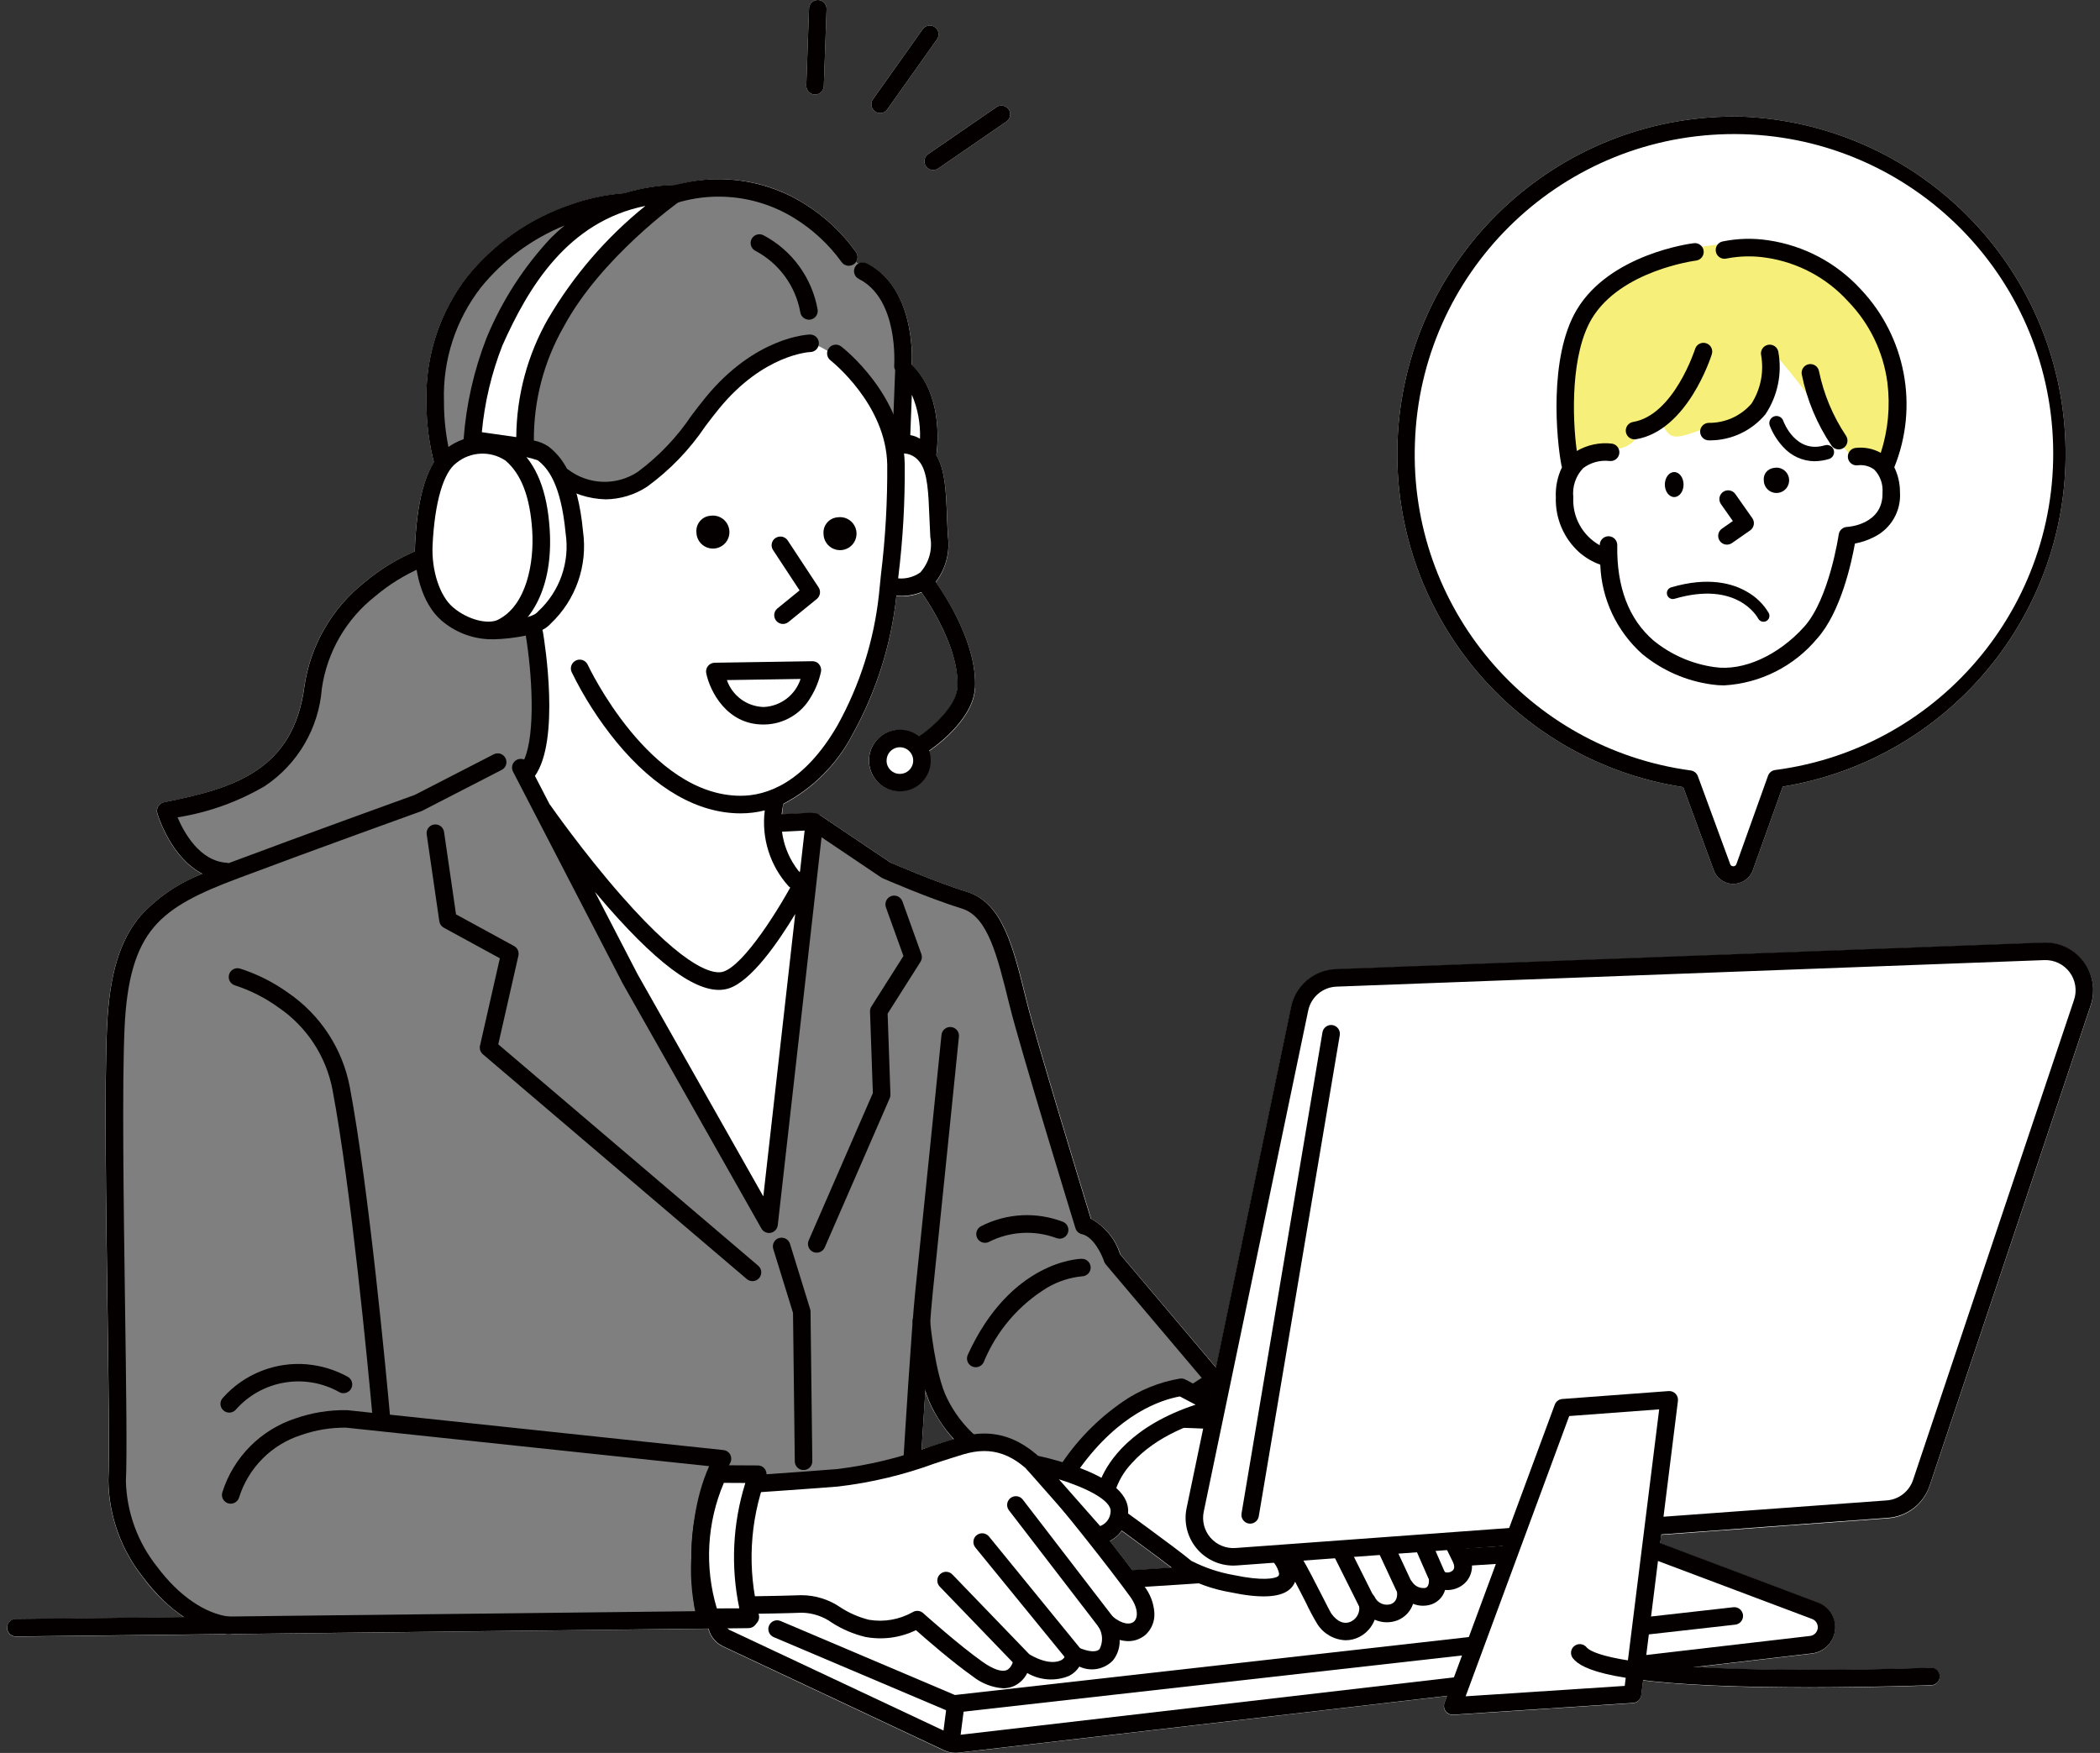 <svg width="115" height="96" viewBox="0 0 115 96" fill="none" xmlns="http://www.w3.org/2000/svg">
<rect x="0" y="0" width="115" height="96" fill="#333333" stroke="none"/>
<g id="Group 189">
<path id="&#227;&#131;&#145;&#227;&#130;&#185; 76074" d="M50.832 8.437L54.568 5.866C54.786 5.716 55.085 5.771 55.236 5.989C55.386 6.208 55.331 6.507 55.112 6.657L51.376 9.228C51.158 9.379 50.859 9.323 50.709 9.105C50.558 8.886 50.614 8.587 50.832 8.437Z" fill="white"/>
<path id="&#227;&#131;&#145;&#227;&#130;&#185; 76075" d="M50.527 1.601C50.68 1.385 50.98 1.334 51.196 1.487C51.412 1.64 51.463 1.94 51.31 2.156L48.589 5.991C48.436 6.207 48.136 6.258 47.92 6.104C47.704 5.951 47.653 5.651 47.806 5.435L50.527 1.601Z" fill="white"/>
<path id="&#227;&#131;&#145;&#227;&#130;&#185; 76076" d="M44.803 0C45.068 0.01 45.275 0.233 45.265 0.498L45.113 4.715C45.103 4.972 44.892 5.177 44.634 5.177H44.616C44.351 5.167 44.145 4.945 44.154 4.68L44.304 0.463C44.308 0.335 44.363 0.214 44.457 0.128C44.551 0.041 44.675 -0.005 44.803 0Z" fill="white"/>
<path id="&#227;&#131;&#145;&#227;&#130;&#185; 76077" d="M0.865 88.67L10.071 88.566C9.204 87.972 8.444 87.234 7.826 86.384C6.624 84.875 5.956 83.01 5.928 81.082C5.995 79.737 5.943 75.945 5.881 71.551C5.802 65.856 5.712 59.401 5.856 56.233C5.987 53.38 6.55 51.509 7.683 50.166C8.62 49.145 9.781 48.356 11.075 47.861C9.336 46.956 8.643 44.661 8.609 44.543C8.571 44.414 8.59 44.275 8.66 44.16C8.73 44.045 8.845 43.964 8.977 43.938C12.823 43.184 16.056 42.185 16.664 37.599C16.993 35.349 18.169 33.31 19.952 31.899C20.781 31.202 21.708 30.631 22.703 30.205L22.718 30.2C22.718 30.074 22.718 29.949 22.725 29.828C22.827 27.761 23.176 26.254 23.762 25.325C23.49 24.234 23.354 23.114 23.356 21.991C23.291 19.521 24.081 17.105 25.592 15.15C27.068 13.332 29.027 11.968 31.243 11.214C32.195 10.877 33.186 10.667 34.193 10.588C35.093 10.313 36.028 10.16 36.969 10.136C36.994 10.135 37.018 10.137 37.042 10.14C39.409 9.472 41.948 9.836 44.031 11.143C45.148 11.833 46.117 12.739 46.879 13.809C46.988 13.975 46.983 14.192 46.866 14.353C46.909 14.383 46.955 14.42 47.004 14.455C47.145 14.37 47.32 14.363 47.467 14.437C50.005 15.714 49.969 19.287 49.937 19.986C51.591 21.595 51.379 24.206 51.281 24.948C51.764 25.754 51.811 26.944 51.864 28.309C51.877 28.651 51.891 29.004 51.912 29.367C52.036 30.261 51.796 31.168 51.246 31.885C51.833 32.715 53.522 35.329 53.397 37.699C53.301 39.496 51.003 41.048 50.904 41.113C50.883 41.127 50.861 41.14 50.837 41.15C50.891 41.318 50.918 41.493 50.918 41.67C50.906 42.588 50.154 43.324 49.237 43.316C48.319 43.308 47.58 42.559 47.584 41.641C47.588 40.723 48.333 39.98 49.251 39.98C49.638 39.98 50.012 40.116 50.308 40.365C50.328 40.346 50.348 40.33 50.37 40.315C50.925 39.944 52.378 38.74 52.437 37.648C52.546 35.607 50.994 33.202 50.465 32.445C50.028 32.623 49.555 32.692 49.086 32.647C49.086 32.655 49.086 32.664 49.086 32.672C48.799 35.328 47.983 37.9 46.686 40.236C45.842 41.862 44.52 43.19 42.897 44.04C42.865 44.226 42.843 44.414 42.83 44.602L44.376 44.525C44.548 44.543 44.719 44.577 44.886 44.625L48.772 47.243C49.096 47.383 51.326 48.34 52.983 48.856C54.907 49.452 55.485 51.801 56.216 54.771L56.237 54.857C56.736 56.884 59.284 65.219 59.752 66.75C60.52 67.166 61.096 67.865 61.359 68.699L66.6 74.897L70.711 55.175C70.955 53.998 71.97 53.141 73.17 53.098L111.916 51.642C112.773 51.61 113.591 52.001 114.105 52.688C114.618 53.374 114.762 54.27 114.489 55.083L105.673 81.375C105.34 82.374 104.439 83.074 103.389 83.15L90.971 84.057L90.913 84.524L99.557 87.78C100.179 88.015 100.56 88.645 100.479 89.305C100.397 89.966 99.876 90.485 99.215 90.562L92.82 91.306C93.912 91.37 95.203 91.418 96.731 91.441C101.273 91.514 105.677 91.343 105.721 91.341C105.986 91.331 106.209 91.537 106.22 91.802C106.23 92.067 106.024 92.29 105.759 92.3C105.723 92.3 102.712 92.419 99.098 92.419C98.325 92.419 97.524 92.413 96.719 92.4C93.677 92.351 91.518 92.213 89.976 92.028L89.873 92.853C89.844 93.082 89.658 93.258 89.428 93.273L79.583 93.917H79.549C79.391 93.917 79.244 93.84 79.154 93.711C79.065 93.582 79.044 93.418 79.098 93.27L79.243 92.881L52.486 95.993C52.451 95.997 52.418 96.001 52.379 96.003H52.287C52.082 96.001 51.88 95.955 51.694 95.868L39.579 90.169C39.181 89.982 38.889 89.623 38.789 89.194L12.637 89.491C12.602 89.499 12.567 89.504 12.531 89.504C12.513 89.505 12.494 89.505 12.476 89.504L12.424 89.497L0.873 89.628H0.868C0.603 89.63 0.387 89.416 0.385 89.151C0.384 88.886 0.597 88.67 0.862 88.668M62.01 86.001L64.15 85.861C63.459 85.328 62.374 84.53 61.431 83.844C61.259 84.078 61.035 84.268 60.776 84.401C61.218 84.965 61.64 85.51 62.01 86.001ZM50.927 79.232C51.349 79.097 51.783 78.955 52.22 78.819C51.742 78.283 51.335 77.687 51.011 77.046C50.875 76.77 50.761 76.484 50.671 76.19C50.583 77.526 50.507 78.739 50.469 79.38L50.929 79.231" fill="white"/>
<path id="&#227;&#131;&#145;&#227;&#130;&#185; 76078" d="M95.422 6.389C104.886 6.786 112.515 14.281 113.083 23.739C113.652 33.197 106.975 41.551 97.627 43.08L95.973 47.699C95.969 47.71 95.964 47.722 95.959 47.733C95.763 48.166 95.319 48.433 94.844 48.402C94.369 48.371 93.963 48.049 93.825 47.593L92.176 43.106C82.553 41.626 75.733 32.926 76.591 23.225C77.449 13.524 85.689 6.157 95.422 6.389Z" fill="white"/>
<path id="&#227;&#131;&#145;&#227;&#130;&#185; 76079" fill-rule="evenodd" clip-rule="evenodd" d="M36.014 11.251C37.582 9.504 41.762 10.855 43.507 11.331C44.814 11.688 46.479 14.11 46.479 14.11C46.479 14.11 47.601 14.57 48.956 16.742C50.312 18.915 49.057 23.954 49.057 23.954C48.149 21.681 46.805 19.832 44.582 18.834C42.204 18.967 40.032 20.227 38.736 22.227C37.443 24.215 35.661 25.837 33.562 26.94C32.793 27.334 31.698 26.843 31.097 26.136C30.589 25.539 28.826 23.989 28.678 24.261C28.678 24.261 29.427 20.963 30.015 18.547C30.604 16.131 34.445 12.998 36.013 11.25" fill="#7F7F80"/>
<path id="&#227;&#131;&#145;&#227;&#130;&#185; 76080" fill-rule="evenodd" clip-rule="evenodd" d="M94.255 13.361C98.815 12.82 101.885 16.3 103.296 19.09C104.707 21.88 102.864 25.425 102.864 25.425C102.252 25.438 101.66 25.21 101.214 24.791C100.55 24.043 99.976 23.218 99.504 22.335C98.761 21.273 97.959 20.255 97.1 19.285L96.957 21.191C97.317 21.922 95.29 23.993 93.842 23.496C93.299 23.311 92.214 24.055 91.601 23.881C91.059 23.728 90.997 22.615 90.382 23.023C89.932 23.322 89.688 24.025 89.349 24.262C89.004 24.526 88.57 24.645 88.139 24.591L86.124 25.281C86.124 25.281 85.04 20.666 86.268 17.903C87.521 15.085 89.702 13.903 94.264 13.362" fill="#F6EF79"/>
<path id="&#227;&#131;&#145;&#227;&#130;&#185; 76081" fill-rule="evenodd" clip-rule="evenodd" d="M32.805 11.477C30.52 13.032 28.701 15.179 27.543 17.688C26.636 19.928 25.922 22.241 25.408 24.602L24.244 25.176C23.615 22.364 23.894 19.425 25.041 16.782C27.092 12.238 32.805 11.477 32.805 11.477Z" fill="#7F7F80"/>
<path id="&#227;&#131;&#145;&#227;&#130;&#185; 76082" fill-rule="evenodd" clip-rule="evenodd" d="M15.41 41.6C16.722 40.081 17.037 37.687 17.319 36.149C17.595 34.641 19.155 33.016 20.175 32.214C21.105 31.494 22.082 30.838 23.1 30.25C22.709 30.659 24.115 33.889 25.559 34.178C26.125 34.275 26.697 34.329 27.271 34.34C28.199 34.372 29.031 34.34 29.031 34.34C30.003 36.745 29.954 39.442 28.897 41.811L11.74 47.861C10.859 47.48 10.159 46.775 9.784 45.892C9.553 45.37 9.447 44.8 9.475 44.228C10.938 44.112 13.649 43.64 15.41 41.6Z" fill="#7F7F80"/>
<path id="&#227;&#131;&#145;&#227;&#130;&#185; 76083" fill-rule="evenodd" clip-rule="evenodd" d="M11.175 48.333L22.855 44.041L28.514 41.375L36.84 57.893L42.215 66.534L44.806 44.608L48.986 48.098L50.614 48.398L52.958 49.339L54.413 50.403L55.003 51.882L59.512 66.917C60.16 67.374 60.61 68.06 60.771 68.837L66.281 75.25C65.887 75.25 65.512 75.827 65.078 75.88C61.961 76.263 58.498 80.424 58.498 80.424L57.094 80.429L55.225 79.177L52.929 78.925C51.776 77.867 50.944 76.507 50.525 74.999L50.01 79.851L44.658 80.851L41.866 81.201L39.421 80.736C38.855 81.415 38.491 82.239 38.371 83.115C38.17 84.942 38.245 86.789 38.592 88.594L12.136 89.035C9.955 88.296 8.56 86.387 7.589 84.897C6.684 83.508 6.441 82.27 6.307 80.094L6.142 60.154C6.04 55.998 6.567 52.279 8.341 50.138C8.976 49.372 10.403 48.919 11.178 48.332" fill="#7F7F80"/>
<path id="&#227;&#131;&#145;&#227;&#130;&#185; 76084" d="M24.423 24.581C25.553 23.681 27.145 23.648 28.312 24.5C29.382 25.416 29.967 26.885 30.102 28.99C30.314 32.29 28.995 34.157 27.69 34.804C27.396 34.943 27.074 35.012 26.749 35.006C25.799 34.961 24.892 34.599 24.172 33.977C23.08 33.036 22.662 31.204 22.731 29.802C22.865 27.057 23.436 25.299 24.423 24.579M24.797 33.25C25.643 33.977 26.755 34.196 27.263 33.944C28.834 33.165 29.259 30.822 29.145 29.052C29.027 27.218 28.55 25.968 27.688 25.228C26.859 24.67 25.762 24.722 24.989 25.356C24.279 25.874 23.805 27.512 23.689 29.851C23.622 31.232 24.076 32.63 24.797 33.25Z" fill="#040000"/>
<path id="&#227;&#131;&#145;&#227;&#130;&#185; 76085" d="M31.11 25.711C32.224 26.563 33.755 26.615 34.925 25.842C36.075 24.988 37.071 23.944 37.869 22.753C38.138 22.398 38.396 22.061 38.648 21.754C41.361 18.448 44.225 18.326 44.342 18.32H44.357C44.622 18.317 44.84 18.528 44.844 18.793C44.848 19.058 44.636 19.276 44.371 19.28C44.346 19.28 41.829 19.391 39.389 22.364C39.148 22.657 38.898 22.987 38.632 23.335C37.768 24.621 36.685 25.746 35.432 26.657C34.759 27.097 33.974 27.336 33.169 27.346C32.252 27.323 31.359 27.037 30.598 26.524C30.374 26.383 30.307 26.086 30.448 25.862C30.589 25.637 30.886 25.57 31.11 25.711Z" fill="#040000"/>
<path id="&#227;&#131;&#145;&#227;&#130;&#185; 76086" d="M31.546 36.167C31.787 36.056 32.072 36.161 32.183 36.401C32.216 36.473 35.562 43.58 40.556 43.58H40.562C41.961 43.58 44.016 42.908 45.857 39.733C47.087 37.517 47.861 35.077 48.133 32.556C48.17 32.182 48.207 31.817 48.244 31.458C48.488 29.462 48.602 27.451 48.586 25.44C48.524 22.143 45.532 19.776 45.48 19.735C45.27 19.573 45.231 19.272 45.393 19.062C45.555 18.852 45.856 18.813 46.066 18.975C46.205 19.082 49.474 21.645 49.545 25.422C49.563 27.472 49.447 29.522 49.198 31.557C49.161 31.915 49.124 32.278 49.087 32.651C48.8 35.307 47.983 37.879 46.687 40.215C45.843 41.84 44.521 43.168 42.899 44.018C42.588 45.375 42.944 46.799 43.857 47.849C44.048 48.033 44.054 48.337 43.871 48.528C43.688 48.72 43.384 48.726 43.192 48.542C42.167 47.414 41.688 45.893 41.881 44.381C41.45 44.489 41.007 44.543 40.562 44.543H40.553C38.211 44.543 35.865 43.194 33.766 40.644C32.801 39.465 31.976 38.178 31.306 36.809C31.195 36.568 31.3 36.283 31.541 36.172" fill="#040000"/>
<path id="&#227;&#131;&#145;&#227;&#130;&#185; 76087" d="M44.855 36.382C44.948 36.492 44.987 36.637 44.961 36.778C44.855 37.274 44.664 37.749 44.398 38.181C43.877 39.093 42.912 39.663 41.861 39.677H41.794C39.793 39.677 38.879 37.85 38.675 36.872C38.646 36.732 38.681 36.586 38.77 36.474C38.86 36.362 38.994 36.297 39.138 36.294L44.485 36.211C44.629 36.209 44.766 36.271 44.859 36.38M39.806 37.244C40.102 38.099 40.892 38.684 41.795 38.717H41.844C42.763 38.668 43.557 38.058 43.841 37.182L39.806 37.244Z" fill="#040000"/>
<path id="&#227;&#131;&#145;&#227;&#130;&#185; 76088" d="M46.744 14.476C46.523 14.622 46.226 14.562 46.08 14.341C45.384 13.381 44.506 12.567 43.497 11.946C41.303 10.589 38.584 10.393 36.219 11.421C35.972 11.517 35.694 11.393 35.599 11.146C35.504 10.898 35.627 10.62 35.874 10.525C38.533 9.389 41.579 9.622 44.034 11.149C45.152 11.839 46.12 12.745 46.883 13.815C47.028 14.037 46.966 14.334 46.744 14.479" fill="#040000"/>
<path id="&#227;&#131;&#145;&#227;&#130;&#185; 76089" d="M42.471 29.463C42.692 29.317 42.989 29.377 43.136 29.597L44.827 32.166C44.963 32.372 44.92 32.647 44.729 32.803L43.169 34.071C42.963 34.23 42.669 34.195 42.505 33.993C42.341 33.791 42.367 33.496 42.565 33.327L43.787 32.332L42.335 30.125C42.188 29.905 42.249 29.607 42.469 29.461" fill="#040000"/>
<path id="&#227;&#131;&#145;&#227;&#130;&#185; 76090" fill-rule="evenodd" clip-rule="evenodd" d="M38.9 28.245C39.274 28.186 39.645 28.367 39.83 28.697C40.015 29.028 39.975 29.439 39.729 29.727C39.483 30.015 39.083 30.119 38.728 29.988C38.373 29.857 38.136 29.518 38.136 29.14C38.103 28.683 38.444 28.284 38.9 28.245Z" fill="#040000"/>
<path id="&#227;&#131;&#145;&#227;&#130;&#185; 76091" fill-rule="evenodd" clip-rule="evenodd" d="M45.861 28.331C46.235 28.272 46.606 28.453 46.791 28.783C46.976 29.114 46.935 29.525 46.69 29.813C46.444 30.101 46.044 30.205 45.689 30.074C45.334 29.943 45.097 29.604 45.097 29.225C45.064 28.769 45.404 28.37 45.861 28.331Z" fill="#040000"/>
<path id="&#227;&#131;&#145;&#227;&#130;&#185; 76092" d="M53.386 37.682C53.29 39.48 50.992 41.032 50.894 41.097C50.673 41.244 50.375 41.184 50.228 40.964C50.081 40.743 50.141 40.445 50.361 40.298C50.916 39.927 52.369 38.724 52.428 37.631C52.537 35.59 50.985 33.184 50.456 32.428C49.925 32.638 49.346 32.693 48.785 32.585C48.527 32.527 48.364 32.27 48.422 32.011C48.48 31.753 48.736 31.59 48.995 31.648C49.484 31.744 49.99 31.636 50.398 31.349C50.872 30.822 51.074 30.103 50.945 29.405C50.924 29.034 50.91 28.675 50.896 28.33C50.845 27.026 50.801 25.899 50.388 25.333C50.349 25.284 50.313 25.24 50.277 25.198C50.023 24.917 49.643 24.784 49.269 24.847C49.047 24.899 48.82 24.787 48.725 24.58C48.63 24.373 48.693 24.128 48.877 23.993L49.021 20.27C48.979 20.189 48.96 20.099 48.968 20.008C48.968 19.972 49.221 16.378 47.032 15.277C46.795 15.158 46.699 14.869 46.818 14.632C46.937 14.395 47.225 14.299 47.462 14.418C50 15.695 49.964 19.269 49.932 19.968C51.586 21.577 51.374 24.187 51.276 24.929C51.76 25.736 51.806 26.926 51.859 28.29C51.873 28.632 51.886 28.986 51.907 29.348C52.031 30.243 51.791 31.15 51.242 31.866C51.828 32.697 53.517 35.311 53.392 37.68M49.934 21.615L49.849 23.828C50.037 23.86 50.217 23.927 50.381 24.025C50.412 23.199 50.259 22.375 49.934 21.615Z" fill="#040000"/>
<path id="&#227;&#131;&#145;&#227;&#130;&#185; 76093" d="M7.69 50.158C8.627 49.137 9.788 48.348 11.082 47.853C9.343 46.949 8.65 44.653 8.616 44.535C8.578 44.406 8.597 44.267 8.667 44.152C8.737 44.037 8.852 43.957 8.984 43.931C12.83 43.176 16.063 42.178 16.671 37.592C17 35.342 18.177 33.302 19.96 31.892C20.789 31.195 21.716 30.624 22.711 30.197C22.958 30.101 23.236 30.223 23.332 30.47C23.429 30.717 23.307 30.995 23.06 31.092C22.152 31.487 21.306 32.012 20.549 32.651C18.957 33.899 17.909 35.714 17.623 37.718C17.456 39.877 16.308 41.842 14.508 43.046C13.034 43.911 11.411 44.493 9.723 44.761C10.072 45.585 10.929 47.154 12.41 47.248C12.448 47.251 12.486 47.258 12.522 47.269L12.661 47.217C16.789 45.671 22.265 43.694 22.716 43.532L27.035 41.31C27.271 41.188 27.56 41.281 27.681 41.517C27.802 41.753 27.709 42.042 27.474 42.163L23.126 44.4C23.108 44.409 23.089 44.417 23.069 44.425C23.012 44.445 17.277 46.508 12.998 48.116C10.894 48.905 9.395 49.626 8.424 50.777C7.436 51.947 6.945 53.641 6.822 56.268C6.679 59.408 6.769 65.847 6.848 71.526C6.91 75.936 6.963 79.745 6.894 81.118C6.94 82.823 7.54 84.466 8.602 85.799C9.784 87.387 11.238 88.386 12.593 88.541C12.847 88.568 13.036 88.79 13.021 89.045C13.007 89.3 12.795 89.5 12.539 89.498C12.521 89.499 12.503 89.499 12.484 89.498C10.867 89.313 9.171 88.175 7.832 86.375C6.63 84.867 5.963 83.002 5.935 81.073C6.002 79.729 5.949 75.936 5.888 71.543C5.808 65.847 5.718 59.392 5.863 56.224C5.993 53.371 6.557 51.501 7.69 50.158Z" fill="#040000"/>
<path id="&#227;&#131;&#145;&#227;&#130;&#185; 76094" d="M34.057 53.776L28.094 42.259C28.001 42.08 28.03 41.862 28.167 41.713C28.304 41.565 28.519 41.518 28.705 41.596C29.344 40.149 29.128 36.831 28.793 34.807C28.198 34.931 27.592 35 26.984 35.012C26.719 35.018 26.5 34.807 26.494 34.542C26.489 34.277 26.699 34.058 26.964 34.053C27.925 34.032 29.133 33.833 29.408 33.546L29.469 33.483C30.651 32.394 31.215 30.79 30.974 29.201C30.718 26.47 29.978 25.613 29.443 25.206C28.686 24.955 27.888 24.849 27.091 24.895C26.929 24.895 26.777 24.814 26.688 24.677L25.799 24.55C25.55 24.515 25.371 24.293 25.389 24.042C25.53 22.151 25.951 20.29 26.638 18.522C27.475 16.487 28.675 14.621 30.181 13.016C30.421 12.779 30.667 12.556 30.92 12.348C29.13 13.073 27.552 14.24 26.337 15.741C24.96 17.512 24.244 19.707 24.312 21.948C24.306 23.044 24.444 24.136 24.723 25.196C24.8 25.45 24.656 25.718 24.403 25.795C24.149 25.872 23.881 25.729 23.804 25.475C23.497 24.335 23.346 23.159 23.352 21.979C23.288 19.51 24.079 17.094 25.589 15.14C27.065 13.322 29.024 11.957 31.24 11.204C32.192 10.866 33.183 10.656 34.19 10.578C35.091 10.302 36.025 10.15 36.967 10.125C37.179 10.118 37.371 10.252 37.438 10.454C37.505 10.656 37.432 10.878 37.257 10.999C37.213 11.029 32.919 14.077 30.867 17.898C29.784 19.794 29.221 21.943 29.236 24.126C29.517 24.178 29.785 24.286 30.024 24.444C30.702 24.96 31.636 26.006 31.929 29.113C32.188 30.98 31.529 32.856 30.16 34.15L30.1 34.212C29.984 34.327 29.85 34.423 29.703 34.496C29.715 34.526 29.723 34.557 29.729 34.589C29.834 35.214 30.681 40.54 29.294 42.492L30.1 44.051C30.115 44.067 30.129 44.084 30.142 44.102C30.159 44.128 31.931 46.665 34.029 49.054C37.7 53.236 39.154 53.356 39.606 53.213C40.743 52.856 42.693 49.764 43.654 47.903C43.691 47.832 43.744 47.772 43.81 47.727L44.122 44.958C44.141 44.791 44.246 44.647 44.398 44.577C44.55 44.506 44.728 44.52 44.867 44.614L48.753 47.232C49.077 47.372 51.307 48.33 52.964 48.845C54.889 49.442 55.466 51.79 56.197 54.761L56.218 54.846C56.717 56.873 59.265 65.209 59.733 66.739C60.502 67.156 61.078 67.855 61.34 68.688L66.886 75.248C66.975 75.353 67.015 75.49 66.995 75.626C66.976 75.762 66.899 75.883 66.784 75.959L65.795 76.61C65.574 76.756 65.276 76.695 65.131 76.473C64.985 76.251 65.046 75.954 65.268 75.808L65.805 75.454L60.55 69.24C60.51 69.192 60.479 69.136 60.46 69.076C60.35 68.735 59.892 67.732 59.25 67.59C59.081 67.553 58.944 67.428 58.894 67.262C58.769 66.859 55.843 57.326 55.29 55.075L55.268 54.99C54.609 52.312 54.089 50.197 52.682 49.76C50.853 49.194 48.434 48.14 48.332 48.095C48.306 48.084 48.28 48.07 48.256 48.053L44.99 45.853L42.592 67.097C42.568 67.304 42.414 67.472 42.211 67.514C42.007 67.556 41.8 67.461 41.697 67.28L34.065 53.797L34.057 53.782M30.021 17.447C31.408 15.085 33.211 12.993 35.344 11.275C31.075 12.136 28.926 15.744 27.513 18.918C26.917 20.441 26.537 22.04 26.386 23.669L28.272 23.938C28.288 21.66 28.89 19.424 30.019 17.446M41.801 65.52L43.548 50.053C42.598 51.628 41.129 53.746 39.895 54.133C38.475 54.579 36.319 53.125 33.302 49.686C33.056 49.405 32.813 49.122 32.578 48.841L34.904 53.332L41.801 65.52Z" fill="#040000"/>
<path id="&#227;&#131;&#145;&#227;&#130;&#185; 76095" d="M59.233 68.938H59.241C59.506 68.935 59.724 69.147 59.727 69.412C59.73 69.677 59.517 69.894 59.252 69.897C58.583 69.963 57.935 70.173 57.355 70.513C55.787 71.466 54.566 72.897 53.871 74.595C53.761 74.836 53.476 74.942 53.235 74.832C52.994 74.722 52.887 74.437 52.997 74.196C55.339 69.061 59.075 68.939 59.233 68.938Z" fill="#040000"/>
<path id="&#227;&#131;&#145;&#227;&#130;&#185; 76096" d="M23.773 45.154C24.035 45.115 24.277 45.296 24.317 45.557L24.973 50.075L28.151 51.809C28.34 51.912 28.437 52.128 28.389 52.337L27.286 57.192L41.519 69.315C41.721 69.487 41.745 69.79 41.573 69.992C41.401 70.194 41.098 70.218 40.896 70.046L26.442 57.735C26.307 57.619 26.247 57.438 26.286 57.264L27.373 52.48L24.303 50.805C24.17 50.733 24.079 50.602 24.058 50.453L23.367 45.697C23.329 45.436 23.509 45.193 23.77 45.154" fill="#040000"/>
<path id="&#227;&#131;&#145;&#227;&#130;&#185; 76097" d="M44.285 67.932L47.8 59.861L47.644 55.397C47.641 55.3 47.667 55.205 47.718 55.123L49.474 52.355L48.515 49.69C48.425 49.44 48.554 49.165 48.804 49.075C49.053 48.986 49.328 49.115 49.418 49.364L50.456 52.251C50.506 52.39 50.489 52.545 50.41 52.67L48.608 55.512L48.762 59.936C48.765 60.008 48.751 60.079 48.722 60.144L45.165 68.314C45.059 68.557 44.776 68.669 44.533 68.563C44.29 68.457 44.18 68.175 44.285 67.932Z" fill="#040000"/>
<path id="&#227;&#131;&#145;&#227;&#130;&#185; 76098" d="M42.662 67.803C42.915 67.725 43.184 67.866 43.262 68.119L44.364 71.686C44.378 71.73 44.385 71.775 44.386 71.82L44.484 80.021C44.486 80.149 44.437 80.271 44.348 80.363C44.259 80.454 44.137 80.506 44.01 80.507H44.004C43.741 80.507 43.527 80.296 43.524 80.033L43.427 71.899L42.345 68.399C42.267 68.146 42.408 67.877 42.661 67.799" fill="#040000"/>
<path id="&#227;&#131;&#145;&#227;&#130;&#185; 76099" fill-rule="evenodd" clip-rule="evenodd" d="M49.253 40.446C49.744 40.437 50.192 40.725 50.386 41.177C50.58 41.628 50.482 42.152 50.138 42.503C49.794 42.853 49.272 42.961 48.817 42.775C48.362 42.589 48.065 42.147 48.065 41.656C48.059 40.993 48.591 40.452 49.253 40.446Z" fill="white"/>
<path id="&#227;&#131;&#145;&#227;&#130;&#185; 76100" d="M49.259 39.961C49.944 39.952 50.566 40.358 50.834 40.989C51.102 41.619 50.963 42.349 50.482 42.837C50.001 43.325 49.273 43.473 48.639 43.213C48.005 42.953 47.591 42.335 47.591 41.65C47.587 40.724 48.332 39.968 49.259 39.961ZM49.259 42.381C49.555 42.39 49.828 42.218 49.947 41.946C50.067 41.674 50.01 41.357 49.803 41.144C49.596 40.931 49.281 40.864 49.006 40.976C48.731 41.087 48.551 41.355 48.551 41.652C48.545 42.048 48.862 42.375 49.259 42.381Z" fill="#040000"/>
<path id="&#227;&#131;&#145;&#227;&#130;&#185; 76101" d="M16.188 77.676C17.09 77.362 18.04 77.21 18.995 77.227H19.021L20.381 77.372C20.155 74.899 19.22 65.049 18.212 59.699C17.866 57.858 16.802 56.23 15.255 55.176C14.53 54.651 13.727 54.243 12.876 53.966C12.621 53.895 12.472 53.63 12.543 53.375C12.614 53.119 12.879 52.97 13.134 53.041C14.083 53.342 14.977 53.792 15.784 54.373C17.542 55.578 18.753 57.427 19.154 59.52C20.199 65.061 21.161 75.355 21.353 77.474L39.616 79.412C39.776 79.429 39.916 79.524 39.991 79.667C40.065 79.809 40.063 79.98 39.986 80.12C38.433 82.944 38.825 86.797 39.008 88.048C39.257 87.678 39.664 87.444 40.11 87.415L89.685 84.18C89.891 84.166 90.097 84.196 90.29 84.269L99.567 87.764C100.19 87.999 100.57 88.63 100.489 89.29C100.408 89.95 99.886 90.469 99.225 90.547L52.499 95.982C52.465 95.986 52.432 95.989 52.392 95.991H52.3C52.095 95.99 51.893 95.944 51.707 95.857L39.592 90.158C39.135 89.943 38.824 89.505 38.771 89.003C38.749 89.011 38.727 89.017 38.704 89.022C38.444 89.075 38.191 88.906 38.139 88.647C38.099 88.445 37.217 83.923 38.834 80.293L18.944 78.184C18.106 78.177 17.273 78.315 16.483 78.592C14.861 79.115 13.596 80.393 13.089 82.02C13.006 82.272 12.734 82.408 12.483 82.325C12.231 82.242 12.095 81.97 12.178 81.718C12.787 79.8 14.284 78.293 16.198 77.672M40.005 89.287L52.121 94.986C52.182 95.015 52.249 95.03 52.317 95.031H52.351L52.39 95.028L99.119 89.592C99.341 89.567 99.516 89.393 99.543 89.172C99.57 88.951 99.442 88.74 99.234 88.662L89.946 85.167C89.882 85.143 89.813 85.132 89.745 85.137L40.169 88.372C39.95 88.386 39.767 88.547 39.726 88.763C39.685 88.98 39.796 89.196 39.995 89.29" fill="#040000"/>
<path id="&#227;&#131;&#145;&#227;&#130;&#185; 76102" d="M16.846 74.721C17.623 74.794 18.377 75.028 19.059 75.407C19.285 75.545 19.357 75.841 19.219 76.067C19.081 76.294 18.785 76.365 18.559 76.227C16.675 75.18 14.315 75.593 12.898 77.217C12.712 77.407 12.408 77.41 12.218 77.225C12.028 77.039 12.024 76.735 12.21 76.545C13.379 75.236 15.099 74.559 16.846 74.718" fill="#040000"/>
<path id="&#227;&#131;&#145;&#227;&#130;&#185; 76103" d="M42.744 88.772L52.294 92.826L94.92 88.019C95.183 87.989 95.42 88.178 95.45 88.442C95.48 88.705 95.29 88.943 95.027 88.973L52.275 93.794C52.257 93.795 52.239 93.795 52.221 93.794C52.157 93.794 52.093 93.781 52.034 93.756L42.368 89.656C42.124 89.552 42.01 89.27 42.113 89.026C42.217 88.782 42.499 88.668 42.742 88.772" fill="#040000"/>
<path id="&#227;&#131;&#145;&#227;&#130;&#185; 76104" d="M51.08 70.781C50.871 72.744 50.445 79.767 50.441 79.837C50.425 80.09 50.216 80.288 49.962 80.288H49.933C49.668 80.272 49.467 80.045 49.483 79.78C49.501 79.49 49.916 72.665 50.126 70.681C50.372 68.358 51.547 56.791 51.558 56.674C51.585 56.41 51.821 56.218 52.084 56.245C52.348 56.272 52.54 56.507 52.513 56.771C52.502 56.887 51.326 68.457 51.08 70.783" fill="#040000"/>
<path id="&#227;&#131;&#145;&#227;&#130;&#185; 76105" fill-rule="evenodd" clip-rule="evenodd" d="M64.925 77.728C64.925 77.728 75.186 78.072 75.953 78.851C77.302 80.223 79.436 84.127 80.005 85.349C80.221 85.703 80.139 86.162 79.814 86.42C79.49 86.678 79.025 86.654 78.728 86.364C78.88 87.738 77.504 87.721 76.945 86.917C77.317 88.417 75.547 88.909 74.862 87.692C75.279 88.914 73.641 90.19 72.531 88.669C72.359 88.432 71.381 86.37 70.88 85.562C70.155 84.801 69.256 84.228 68.259 83.894C67.841 83.908 69.234 84.593 69.609 84.835C70.447 85.373 70.819 86.311 70.289 86.717C69.354 87.439 65.534 86.35 64.952 85.867C63.928 85.017 59.831 82.076 59.831 82.076C60.275 79.577 62.511 77.31 64.93 77.73" fill="white"/>
<path id="&#227;&#131;&#145;&#227;&#130;&#185; 76106" d="M61.309 78.437C62.279 77.493 63.629 77.05 64.969 77.237C65.276 77.248 67.701 77.336 70.18 77.506C75.684 77.885 76.079 78.286 76.29 78.502C77.679 79.913 79.846 83.869 80.435 85.134C80.606 85.427 80.654 85.776 80.567 86.103C80.481 86.431 80.268 86.711 79.975 86.882C79.723 87.032 79.429 87.099 79.136 87.072C79.032 87.433 78.763 87.724 78.411 87.855C78.077 87.972 77.712 87.964 77.383 87.832C77.245 88.245 76.933 88.575 76.529 88.736C76.126 88.89 75.678 88.878 75.283 88.703C75.127 89.109 74.829 89.443 74.444 89.644C74.21 89.764 73.952 89.827 73.689 89.827C73.057 89.805 72.476 89.473 72.138 88.938C71.915 88.568 71.711 88.187 71.528 87.796C71.339 87.423 71.124 87.002 70.923 86.623C70.85 86.806 70.728 86.965 70.572 87.084C70.034 87.496 68.963 87.535 67.379 87.2C66.415 87.035 65.486 86.704 64.635 86.222C63.636 85.393 59.582 82.481 59.541 82.452C59.391 82.344 59.316 82.16 59.348 81.978C59.598 80.615 60.286 79.372 61.308 78.437M65.248 85.483C65.981 85.858 66.766 86.12 67.577 86.26C69.123 86.586 69.817 86.453 69.986 86.323C70.008 86.306 70.049 86.274 70.044 86.166C69.956 85.766 69.699 85.422 69.34 85.225C69.253 85.17 69.084 85.076 68.906 84.977C68.007 84.479 67.597 84.251 67.705 83.8C67.766 83.56 67.986 83.395 68.233 83.403L68.246 83.403C68.775 83.527 69.279 83.742 69.735 84.038C70.332 84.345 70.859 84.774 71.28 85.298C71.576 85.775 72.019 86.655 72.382 87.362C72.601 87.795 72.852 88.286 72.912 88.375C73.242 88.829 73.639 88.98 74 88.794C74.349 88.616 74.52 88.211 74.403 87.836C74.323 87.601 74.435 87.344 74.662 87.243C74.723 87.215 74.79 87.201 74.857 87.201C75.031 87.201 75.191 87.295 75.276 87.446C75.429 87.791 75.819 87.963 76.177 87.845C76.466 87.73 76.575 87.43 76.474 87.022C76.417 86.797 76.53 86.564 76.741 86.468C76.953 86.372 77.202 86.442 77.334 86.633C77.492 86.88 77.784 87.009 78.073 86.958C78.266 86.885 78.263 86.581 78.243 86.406C78.218 86.189 78.343 85.983 78.546 85.904C78.75 85.825 78.981 85.893 79.109 86.07C79.15 86.128 79.337 86.144 79.488 86.055C79.549 86.019 79.736 85.909 79.564 85.54C78.947 84.215 76.865 80.467 75.617 79.188C75.498 79.113 74.713 78.777 69.973 78.456C67.4 78.281 64.926 78.197 64.902 78.197C64.879 78.196 64.857 78.194 64.835 78.19C62.738 77.826 60.854 79.781 60.352 81.855C61.27 82.515 64.358 84.745 65.246 85.484" fill="#040000"/>
<path id="&#227;&#131;&#145;&#227;&#130;&#185; 76107" fill-rule="evenodd" clip-rule="evenodd" d="M64.692 75.961L66.758 77.046C61.197 78.407 60.576 81.629 60.576 81.629L58.416 80.581C60.553 77.389 63.013 76.208 64.69 75.961" fill="white"/>
<path id="&#227;&#131;&#145;&#227;&#130;&#185; 76108" d="M61.461 76.778C62.406 76.124 63.485 75.687 64.619 75.497C64.719 75.483 64.822 75.5 64.912 75.548L66.977 76.632C67.154 76.725 67.255 76.918 67.231 77.116C67.207 77.314 67.062 77.477 66.868 77.524C65.375 77.89 63.316 78.637 61.989 80.121C61.552 80.576 61.23 81.129 61.048 81.734C61.02 81.88 60.926 82.006 60.792 82.073C60.659 82.139 60.502 82.141 60.368 82.075L58.208 81.027C58.083 80.967 57.991 80.855 57.955 80.721C57.918 80.587 57.942 80.444 58.019 80.328C58.921 78.93 60.092 77.725 61.462 76.781M60.299 80.975C60.712 80.014 61.953 78.085 65.473 76.928L64.611 76.475C63.573 76.662 61.301 77.413 59.133 80.409L60.299 80.975Z" fill="#040000"/>
<path id="&#227;&#131;&#145;&#227;&#130;&#185; 76109" d="M74.542 81.842C74.782 81.73 75.068 81.834 75.18 82.075L77.316 86.663C77.395 86.819 77.382 87.006 77.283 87.151C77.183 87.295 77.013 87.374 76.839 87.356C76.665 87.339 76.514 87.227 76.446 87.066L74.309 82.478C74.198 82.237 74.302 81.952 74.542 81.84" fill="#040000"/>
<path id="&#227;&#131;&#145;&#227;&#130;&#185; 76110" d="M76.292 80.829C76.409 80.778 76.541 80.776 76.66 80.822C76.778 80.868 76.874 80.96 76.925 81.077L79.092 86.032C79.199 86.275 79.088 86.558 78.845 86.665C78.602 86.771 78.319 86.66 78.213 86.417L76.045 81.462C75.994 81.345 75.991 81.213 76.038 81.094C76.084 80.976 76.176 80.88 76.292 80.829Z" fill="#040000"/>
<path id="&#227;&#131;&#145;&#227;&#130;&#185; 76111" d="M72.652 83.347C72.889 83.229 73.178 83.325 73.296 83.563L75.317 87.608C75.435 87.845 75.339 88.133 75.102 88.252C74.864 88.37 74.576 88.274 74.458 88.037L72.437 83.992C72.319 83.754 72.415 83.466 72.652 83.347Z" fill="#040000"/>
<path id="&#227;&#131;&#145;&#227;&#130;&#185; 76112" fill-rule="evenodd" clip-rule="evenodd" d="M45.845 80.919C48.161 80.733 50.309 79.874 52.593 79.18C54.349 78.647 55.778 79.099 57.251 80.81C58.65 82.434 61.072 85.478 62.273 87.138C63.474 88.798 62.124 90.174 60.574 88.843C61.065 89.618 61.041 91.613 58.818 90.632C58.771 91.351 57.695 91.982 55.986 90.912C55.986 90.912 55.694 92.909 53.539 91.392C52.195 90.451 50.229 88.679 50.229 88.679C49.395 89.157 48.42 89.326 47.474 89.157C45.919 88.817 45.309 87.769 43.896 87.822C42.188 87.889 38.494 87.912 38.494 87.912C38.092 85.702 38.378 83.421 39.314 81.379C39.314 81.379 43.61 81.098 45.842 80.918" fill="white"/>
<path id="&#227;&#131;&#145;&#227;&#130;&#185; 76113" d="M39.291 80.917C39.334 80.917 43.608 80.633 45.809 80.456C47.557 80.247 49.275 79.832 50.927 79.221C51.425 79.06 51.939 78.893 52.456 78.736C54.42 78.14 56.06 78.704 57.617 80.513C59.069 82.2 61.475 85.231 62.664 86.872C62.986 87.288 63.178 87.79 63.215 88.316C63.245 88.762 63.076 89.199 62.754 89.509C62.435 89.793 62.007 89.923 61.584 89.862C61.493 89.85 61.403 89.833 61.315 89.809C61.331 90.216 61.201 90.615 60.947 90.933C60.47 91.428 59.73 91.563 59.108 91.269C58.968 91.488 58.771 91.665 58.538 91.782C57.793 92.086 56.95 92.028 56.254 91.623C56.097 91.942 55.834 92.197 55.509 92.343C55.327 92.42 55.13 92.46 54.932 92.458C54.322 92.413 53.741 92.185 53.264 91.802C52.184 91.042 50.736 89.785 50.159 89.275C49.295 89.694 48.319 89.823 47.376 89.644C46.736 89.488 46.126 89.229 45.571 88.875C45.09 88.525 44.513 88.331 43.918 88.319C42.223 88.386 38.539 88.409 38.502 88.409H38.499C38.279 88.41 38.087 88.26 38.033 88.046C37.6 85.733 37.895 83.342 38.879 81.204C38.951 81.04 39.109 80.93 39.287 80.918M38.898 87.446C39.903 87.438 42.533 87.411 43.883 87.36C44.659 87.36 45.415 87.599 46.051 88.044C46.522 88.346 47.039 88.57 47.582 88.706C48.405 88.846 49.251 88.698 49.979 88.289C50.16 88.176 50.394 88.197 50.552 88.34C50.572 88.357 52.515 90.101 53.817 91.017C54.389 91.42 54.854 91.578 55.127 91.462C55.428 91.335 55.513 90.862 55.513 90.857C55.537 90.697 55.64 90.559 55.787 90.492C55.934 90.424 56.105 90.435 56.242 90.521C57.348 91.213 57.943 91.005 58.1 90.924C58.229 90.871 58.321 90.753 58.342 90.614C58.352 90.458 58.438 90.317 58.572 90.236C58.705 90.155 58.87 90.144 59.014 90.207C59.607 90.469 60.046 90.504 60.218 90.304C60.41 89.925 60.391 89.475 60.17 89.113C60.042 88.912 60.081 88.648 60.261 88.492C60.441 88.337 60.708 88.337 60.888 88.492C61.442 88.968 61.896 88.99 62.102 88.8C62.333 88.588 62.332 88.051 61.886 87.434C60.73 85.838 58.302 82.779 56.889 81.137C55.575 79.611 54.335 79.167 52.734 79.653C52.226 79.808 51.716 79.973 51.223 80.133C49.5 80.769 47.709 81.197 45.885 81.41C44.013 81.56 40.655 81.785 39.645 81.852C38.91 83.618 38.653 85.545 38.898 87.442" fill="#040000"/>
<path id="&#227;&#131;&#145;&#227;&#130;&#185; 76114" d="M55.339 82.037C55.549 81.876 55.85 81.915 56.011 82.125L60.978 88.586C61.14 88.796 61.101 89.098 60.891 89.26C60.681 89.421 60.38 89.382 60.218 89.172L55.251 82.71C55.09 82.5 55.129 82.199 55.339 82.038" fill="#040000"/>
<path id="&#227;&#131;&#145;&#227;&#130;&#185; 76115" d="M53.482 84.077C53.687 83.91 53.989 83.94 54.157 84.144L59.137 90.25C59.254 90.382 59.289 90.567 59.229 90.733C59.168 90.899 59.022 91.018 58.847 91.043C58.673 91.069 58.498 90.996 58.393 90.855L53.413 84.749C53.246 84.544 53.276 84.242 53.48 84.074" fill="#040000"/>
<path id="&#227;&#131;&#145;&#227;&#130;&#185; 76116" d="M52.154 86.225L56.311 90.537C56.495 90.728 56.489 91.032 56.298 91.216C56.108 91.4 55.804 91.394 55.62 91.203L51.463 86.891C51.279 86.7 51.285 86.396 51.476 86.213C51.666 86.029 51.97 86.034 52.154 86.225Z" fill="#040000"/>
<path id="&#227;&#131;&#145;&#227;&#130;&#185; 76117" fill-rule="evenodd" clip-rule="evenodd" d="M61.307 82.816C61.253 83.478 60.745 84.011 60.088 84.1L56.605 80.148C56.605 80.148 61.459 81.113 61.309 82.816" fill="white"/>
<path id="&#227;&#131;&#145;&#227;&#130;&#185; 76118" d="M56.687 79.692C57.533 79.869 58.364 80.109 59.174 80.409C60.985 81.098 61.861 81.927 61.776 82.874C61.707 83.764 61.02 84.483 60.133 84.591C60.115 84.592 60.096 84.592 60.078 84.591C59.94 84.591 59.809 84.532 59.718 84.428L56.235 80.478C56.099 80.323 56.076 80.099 56.179 79.92C56.281 79.742 56.487 79.649 56.689 79.689M60.245 83.574C60.578 83.451 60.805 83.14 60.819 82.785C60.874 82.165 59.475 81.475 57.986 81.011L60.245 83.574Z" fill="#040000"/>
<path id="&#227;&#131;&#145;&#227;&#130;&#185; 76119" fill-rule="evenodd" clip-rule="evenodd" d="M41.492 80.73C40.555 83.233 40.414 85.963 41.089 88.549L38.904 88.557C38.023 85.988 38.175 83.177 39.329 80.719L41.492 80.73Z" fill="white"/>
<path id="&#227;&#131;&#145;&#227;&#130;&#185; 76120" d="M39.334 80.242L41.499 80.254C41.66 80.254 41.811 80.336 41.899 80.472C41.987 80.607 42.001 80.778 41.936 80.926C41.05 83.331 40.917 85.949 41.556 88.431C41.595 88.575 41.564 88.728 41.474 88.847C41.383 88.966 41.243 89.035 41.094 89.036L38.909 89.044C38.713 89.044 38.536 88.924 38.464 88.742C37.524 86.049 37.681 83.093 38.903 80.515C38.984 80.35 39.152 80.246 39.335 80.246M39.255 88.084L40.487 88.079C40.008 85.8 40.121 83.437 40.816 81.214L39.64 81.208C38.712 83.385 38.576 85.817 39.255 88.084Z" fill="#040000"/>
<path id="&#227;&#131;&#145;&#227;&#130;&#185; 76121" d="M0.867 88.659L40.983 88.203C41.248 88.2 41.466 88.413 41.469 88.678C41.472 88.943 41.259 89.161 40.994 89.164L0.877 89.619H0.872C0.607 89.62 0.391 89.407 0.39 89.141C0.388 88.876 0.602 88.66 0.867 88.659Z" fill="#040000"/>
<path id="&#227;&#131;&#145;&#227;&#130;&#185; 76122" d="M44.803 0C45.068 0.01 45.275 0.233 45.265 0.498L45.113 4.715C45.103 4.972 44.892 5.177 44.634 5.177H44.616C44.351 5.167 44.145 4.945 44.154 4.68L44.304 0.463C44.308 0.335 44.363 0.214 44.457 0.128C44.551 0.041 44.675 -0.005 44.803 0Z" fill="#040000"/>
<path id="&#227;&#131;&#145;&#227;&#130;&#185; 76123" d="M50.527 1.601C50.68 1.385 50.98 1.334 51.196 1.487C51.412 1.64 51.463 1.94 51.31 2.156L48.589 5.991C48.436 6.207 48.136 6.258 47.92 6.104C47.704 5.951 47.653 5.651 47.806 5.435L50.527 1.601Z" fill="#040000"/>
<path id="&#227;&#131;&#145;&#227;&#130;&#185; 76124" d="M50.832 8.437L54.568 5.866C54.786 5.716 55.085 5.771 55.236 5.989C55.386 6.208 55.331 6.507 55.112 6.657L51.376 9.228C51.158 9.379 50.859 9.323 50.709 9.105C50.558 8.886 50.614 8.587 50.832 8.437Z" fill="#040000"/>
<path id="&#227;&#131;&#145;&#227;&#130;&#185; 76125" fill-rule="evenodd" clip-rule="evenodd" d="M71.174 55.259C71.374 54.299 72.202 53.599 73.181 53.563L111.937 52.111C112.637 52.085 113.304 52.404 113.724 52.964C114.143 53.525 114.26 54.256 114.038 54.92L105.221 81.211C104.948 82.025 104.213 82.596 103.356 82.659L67.694 85.266C67.027 85.315 66.376 85.047 65.935 84.544C65.495 84.04 65.316 83.359 65.452 82.704L71.174 55.259Z" fill="white"/>
<path id="&#227;&#131;&#145;&#227;&#130;&#185; 76126" d="M70.7 55.149C70.943 53.973 71.959 53.115 73.159 53.072L111.915 51.619C112.772 51.587 113.59 51.977 114.104 52.663C114.618 53.35 114.762 54.245 114.49 55.058L105.674 81.35C105.341 82.349 104.439 83.049 103.389 83.124L67.727 85.731C67.665 85.736 67.602 85.738 67.54 85.738C66.753 85.739 66.008 85.385 65.511 84.775C65.014 84.164 64.819 83.363 64.98 82.592L70.7 55.149ZM66.292 84.216C66.634 84.605 67.138 84.812 67.655 84.776L103.317 82.169C103.982 82.122 104.552 81.679 104.763 81.047L113.579 54.755C113.751 54.241 113.66 53.675 113.335 53.24C113.01 52.806 112.493 52.559 111.951 52.579L73.194 54.032C72.435 54.059 71.793 54.602 71.639 55.346L65.918 82.791C65.813 83.299 65.951 83.825 66.292 84.216Z" fill="#040000"/>
<path id="&#227;&#131;&#145;&#227;&#130;&#185; 76127" fill-rule="evenodd" clip-rule="evenodd" d="M91.414 76.664L89.405 92.785L79.559 93.429L85.596 77.095L91.414 76.664Z" fill="white"/>
<path id="&#227;&#131;&#145;&#227;&#130;&#185; 76128" d="M85.142 76.927C85.207 76.751 85.369 76.629 85.556 76.615L91.375 76.181C91.518 76.17 91.659 76.224 91.758 76.329C91.858 76.433 91.905 76.576 91.887 76.719L89.878 92.84C89.849 93.068 89.663 93.244 89.433 93.259L79.587 93.904H79.554C79.397 93.904 79.249 93.827 79.16 93.698C79.07 93.569 79.049 93.405 79.103 93.257L85.142 76.927ZM88.973 92.327L90.86 77.182L85.933 77.549L80.261 92.897L88.973 92.327Z" fill="#040000"/>
<path id="&#227;&#131;&#145;&#227;&#130;&#185; 76129" d="M50.41 71.877C50.674 71.854 50.906 72.048 50.931 72.312C50.931 72.341 51.204 75.287 51.872 76.594C52.256 77.376 52.789 78.075 53.441 78.652C53.65 78.816 53.686 79.118 53.523 79.326C53.359 79.535 53.057 79.571 52.849 79.407C52.084 78.746 51.461 77.938 51.016 77.03C50.267 75.557 49.988 72.526 49.977 72.398C49.953 72.134 50.148 71.901 50.411 71.877" fill="#040000"/>
<path id="&#227;&#131;&#145;&#227;&#130;&#185; 76130" d="M72.421 56.533C72.466 56.272 72.713 56.096 72.975 56.139C73.236 56.184 73.412 56.431 73.368 56.693L68.933 83.038C68.896 83.27 68.697 83.44 68.463 83.442C68.436 83.442 68.409 83.44 68.382 83.435C68.257 83.414 68.145 83.344 68.071 83.24C67.997 83.136 67.967 83.008 67.989 82.882L72.421 56.533Z" fill="#040000"/>
<path id="&#227;&#131;&#145;&#227;&#130;&#185; 76131" d="M53.517 67.804C53.394 67.569 53.484 67.28 53.718 67.156C55.116 66.438 56.754 66.35 58.221 66.916C58.463 67.023 58.574 67.306 58.467 67.549C58.361 67.792 58.078 67.902 57.835 67.796C56.634 67.355 55.305 67.432 54.163 68.008C54.095 68.044 54.019 68.063 53.942 68.062C53.763 68.062 53.599 67.963 53.517 67.804Z" fill="#040000"/>
<path id="&#227;&#131;&#145;&#227;&#130;&#185; 76132" d="M86.211 90.146C86.415 89.98 86.715 90.01 86.883 90.213C87.085 90.464 88.399 91.293 96.738 91.427C101.28 91.501 105.684 91.33 105.728 91.328C105.992 91.317 106.216 91.523 106.226 91.788C106.237 92.053 106.031 92.276 105.766 92.287C105.73 92.287 102.718 92.405 99.105 92.405C98.333 92.405 97.532 92.4 96.727 92.387C88.266 92.253 86.632 91.426 86.138 90.818C85.973 90.614 86.003 90.314 86.206 90.146" fill="#040000"/>
<path id="&#227;&#131;&#145;&#227;&#130;&#185; 76133" fill-rule="evenodd" clip-rule="evenodd" d="M95.422 6.388C104.886 6.785 112.515 14.28 113.083 23.738C113.652 33.196 106.975 41.551 97.627 43.079L95.973 47.698C95.969 47.71 95.964 47.721 95.959 47.733C95.763 48.166 95.319 48.433 94.844 48.402C94.369 48.371 93.963 48.049 93.825 47.593L92.176 43.106C82.553 41.626 75.733 32.926 76.591 23.225C77.449 13.524 85.689 6.156 95.422 6.388ZM92.589 42.194C92.766 42.217 92.916 42.337 92.978 42.505L94.732 47.277C94.737 47.29 94.741 47.303 94.744 47.316C94.766 47.387 94.83 47.437 94.904 47.441C94.975 47.447 95.043 47.412 95.078 47.351L96.821 42.483C96.881 42.315 97.03 42.195 97.207 42.17C106.419 40.974 113.087 32.779 112.388 23.512C111.689 14.245 103.866 7.145 94.578 7.346C85.29 7.547 77.782 14.979 77.484 24.268C77.16 33.24 83.694 40.994 92.589 42.194Z" fill="#040000"/>
<path id="&#227;&#131;&#145;&#227;&#130;&#185; 76134" d="M99.615 20.345C99.875 21.6 100.375 22.792 101.087 23.858C101.237 24.076 101.183 24.375 100.965 24.526C100.747 24.677 100.448 24.622 100.297 24.404C99.499 23.22 98.945 21.89 98.665 20.49C98.626 20.228 98.806 19.983 99.068 19.943C99.33 19.903 99.575 20.083 99.615 20.345Z" fill="#040000"/>
<path id="&#227;&#131;&#145;&#227;&#130;&#185; 76135" d="M85.514 25.519C85.238 24.126 84.798 19.564 86.344 16.968C88.158 13.92 92.572 13.338 92.759 13.318C93.022 13.286 93.262 13.473 93.295 13.736C93.327 13.999 93.14 14.239 92.877 14.271C92.836 14.276 88.746 14.809 87.165 17.46C86.023 19.381 86.09 22.809 86.349 24.698C86.928 24.359 87.601 24.217 88.267 24.294C88.53 24.331 88.712 24.574 88.675 24.837C88.638 25.099 88.395 25.282 88.133 25.245C87.623 25.188 87.111 25.328 86.7 25.635C86.292 26.061 86.093 26.645 86.157 27.232C86.098 28.313 86.66 29.333 87.605 29.861C87.605 29.853 87.605 29.846 87.605 29.838C87.611 29.577 87.824 29.367 88.085 29.367H88.093C88.358 29.373 88.568 29.591 88.564 29.855C88.526 32.155 89.197 33.915 90.559 35.086C91.517 35.864 92.67 36.365 93.892 36.534C95.457 36.767 97.387 35.898 98.803 34.321C100.175 32.794 100.685 29.305 100.692 29.27C100.724 29.043 100.913 28.87 101.142 28.858C101.224 28.854 103.141 28.73 103.09 26.965C103.124 26.503 102.959 26.049 102.637 25.717C102.382 25.527 102.064 25.443 101.749 25.48C101.487 25.523 101.241 25.346 101.198 25.084C101.155 24.822 101.332 24.575 101.594 24.532C102.078 24.47 102.569 24.564 102.995 24.801C103.397 23.559 103.52 22.243 103.357 20.948C103.135 19.275 102.381 17.718 101.207 16.506C100.039 15.218 98.462 14.373 96.742 14.116C96.016 14.002 95.275 14.016 94.554 14.157C94.297 14.223 94.035 14.067 93.97 13.81C93.905 13.553 94.06 13.291 94.317 13.226C95.144 13.055 95.995 13.032 96.83 13.159C98.781 13.443 100.573 14.393 101.904 15.848C104.367 18.457 105.082 22.265 103.735 25.591C103.94 26.012 104.047 26.474 104.046 26.942C104.121 27.984 103.551 28.967 102.609 29.419C102.284 29.584 101.937 29.701 101.579 29.767C101.403 30.758 100.813 33.52 99.513 34.966C98.243 36.492 96.398 37.422 94.417 37.535C94.192 37.535 93.968 37.519 93.745 37.486C92.343 37.296 91.022 36.718 89.931 35.816C88.532 34.566 87.702 32.8 87.634 30.924C87.209 30.773 86.818 30.542 86.479 30.245C85.632 29.48 85.164 28.38 85.2 27.239C85.174 26.671 85.289 26.104 85.536 25.591C85.526 25.567 85.519 25.541 85.514 25.516" fill="#040000"/>
<path id="&#227;&#131;&#145;&#227;&#130;&#185; 76136" d="M94.359 26.941C94.463 26.866 94.593 26.837 94.719 26.859C94.846 26.88 94.958 26.952 95.031 27.057L95.959 28.376C96.033 28.48 96.062 28.61 96.04 28.736C96.017 28.863 95.946 28.975 95.84 29.048L94.846 29.741C94.627 29.893 94.328 29.839 94.176 29.62C94.025 29.402 94.079 29.102 94.297 28.951L94.895 28.534L94.245 27.61C94.171 27.505 94.141 27.375 94.163 27.249C94.185 27.123 94.256 27.011 94.361 26.937" fill="#040000"/>
<path id="&#227;&#131;&#145;&#227;&#130;&#185; 76137" d="M96.819 18.884C97.078 18.832 97.331 19 97.384 19.26C97.603 20.451 97.35 21.681 96.679 22.688C95.925 23.594 94.808 24.118 93.629 24.117H93.598C93.333 24.126 93.111 23.918 93.103 23.653C93.094 23.388 93.302 23.167 93.567 23.158C94.465 23.17 95.323 22.786 95.913 22.108C96.417 21.32 96.606 20.37 96.442 19.449C96.39 19.189 96.559 18.937 96.819 18.884Z" fill="#040000"/>
<path id="&#227;&#131;&#145;&#227;&#130;&#185; 76138" d="M89.595 24.055C89.569 24.06 89.541 24.062 89.514 24.062C89.263 24.064 89.053 23.872 89.032 23.622C89.011 23.372 89.186 23.148 89.434 23.108C91.663 22.728 92.816 19.145 92.828 19.11C92.907 18.857 93.176 18.716 93.429 18.796C93.682 18.875 93.823 19.145 93.743 19.398C93.69 19.568 92.403 23.576 89.595 24.055Z" fill="#040000"/>
<path id="&#227;&#131;&#145;&#227;&#130;&#185; 76139" fill-rule="evenodd" clip-rule="evenodd" d="M97.12 25.629C97.408 25.559 97.708 25.68 97.867 25.93C98.027 26.179 98.01 26.502 97.827 26.735C97.643 26.967 97.332 27.057 97.053 26.959C96.774 26.861 96.587 26.597 96.588 26.301C96.555 25.97 96.79 25.673 97.12 25.629Z" fill="#040000"/>
<path id="&#227;&#131;&#145;&#227;&#130;&#185; 76140" fill-rule="evenodd" clip-rule="evenodd" d="M91.683 25.852C91.966 25.852 92.195 26.159 92.195 26.537C92.195 26.914 91.966 27.221 91.683 27.221C91.4 27.221 91.17 26.914 91.17 26.537C91.17 26.159 91.4 25.852 91.683 25.852Z" fill="#040000"/>
<path id="&#227;&#131;&#145;&#227;&#130;&#185; 76141" d="M41.816 12.887C43.382 13.718 44.475 15.226 44.778 16.973C44.809 17.235 44.621 17.473 44.359 17.505C44.339 17.507 44.32 17.508 44.3 17.508C44.058 17.507 43.855 17.327 43.824 17.087C43.56 15.648 42.65 14.411 41.356 13.73C41.123 13.604 41.037 13.312 41.164 13.079C41.291 12.846 41.582 12.76 41.815 12.887" fill="#040000"/>
<path id="&#227;&#131;&#145;&#227;&#130;&#185; 76142" d="M42.484 44.604L44.371 44.508C44.636 44.495 44.861 44.699 44.874 44.964C44.888 45.229 44.684 45.454 44.419 45.468L42.533 45.563H42.508C42.248 45.562 42.037 45.355 42.03 45.095C42.024 44.835 42.225 44.618 42.484 44.604Z" fill="#040000"/>
<path id="&#227;&#131;&#145;&#227;&#130;&#185; 76143" d="M51.833 93.489C51.867 93.226 52.107 93.04 52.37 93.074C52.633 93.108 52.819 93.349 52.785 93.612L52.584 95.177C52.553 95.416 52.349 95.595 52.108 95.595C52.087 95.595 52.066 95.594 52.046 95.591C51.783 95.557 51.598 95.316 51.631 95.053L51.833 93.489Z" fill="#040000"/>
<path id="&#227;&#131;&#145;&#227;&#130;&#185; 76144" d="M96.572 34.051C96.686 34.051 96.791 33.992 96.85 33.895C96.91 33.798 96.914 33.677 96.863 33.576C96.574 33.086 96.159 32.681 95.662 32.404C94.903 31.961 93.565 31.561 91.508 32.169C91.339 32.223 91.244 32.402 91.294 32.572C91.344 32.742 91.521 32.841 91.692 32.795C95.132 31.78 96.236 33.79 96.282 33.876C96.339 33.983 96.451 34.051 96.572 34.051Z" fill="#040000"/>
<path id="&#227;&#131;&#145;&#227;&#130;&#185; 76145" d="M99.378 25.257C99.643 25.255 99.905 25.215 100.158 25.137C100.365 25.075 100.483 24.857 100.421 24.649C100.359 24.442 100.141 24.324 99.933 24.386C98.337 24.865 97.681 23.12 97.653 23.042C97.58 22.837 97.356 22.731 97.151 22.804C96.947 22.878 96.841 23.102 96.914 23.306C97.081 23.734 97.326 24.127 97.637 24.464C98.078 24.965 98.712 25.255 99.379 25.26" fill="#040000"/>
</g>
</svg>
